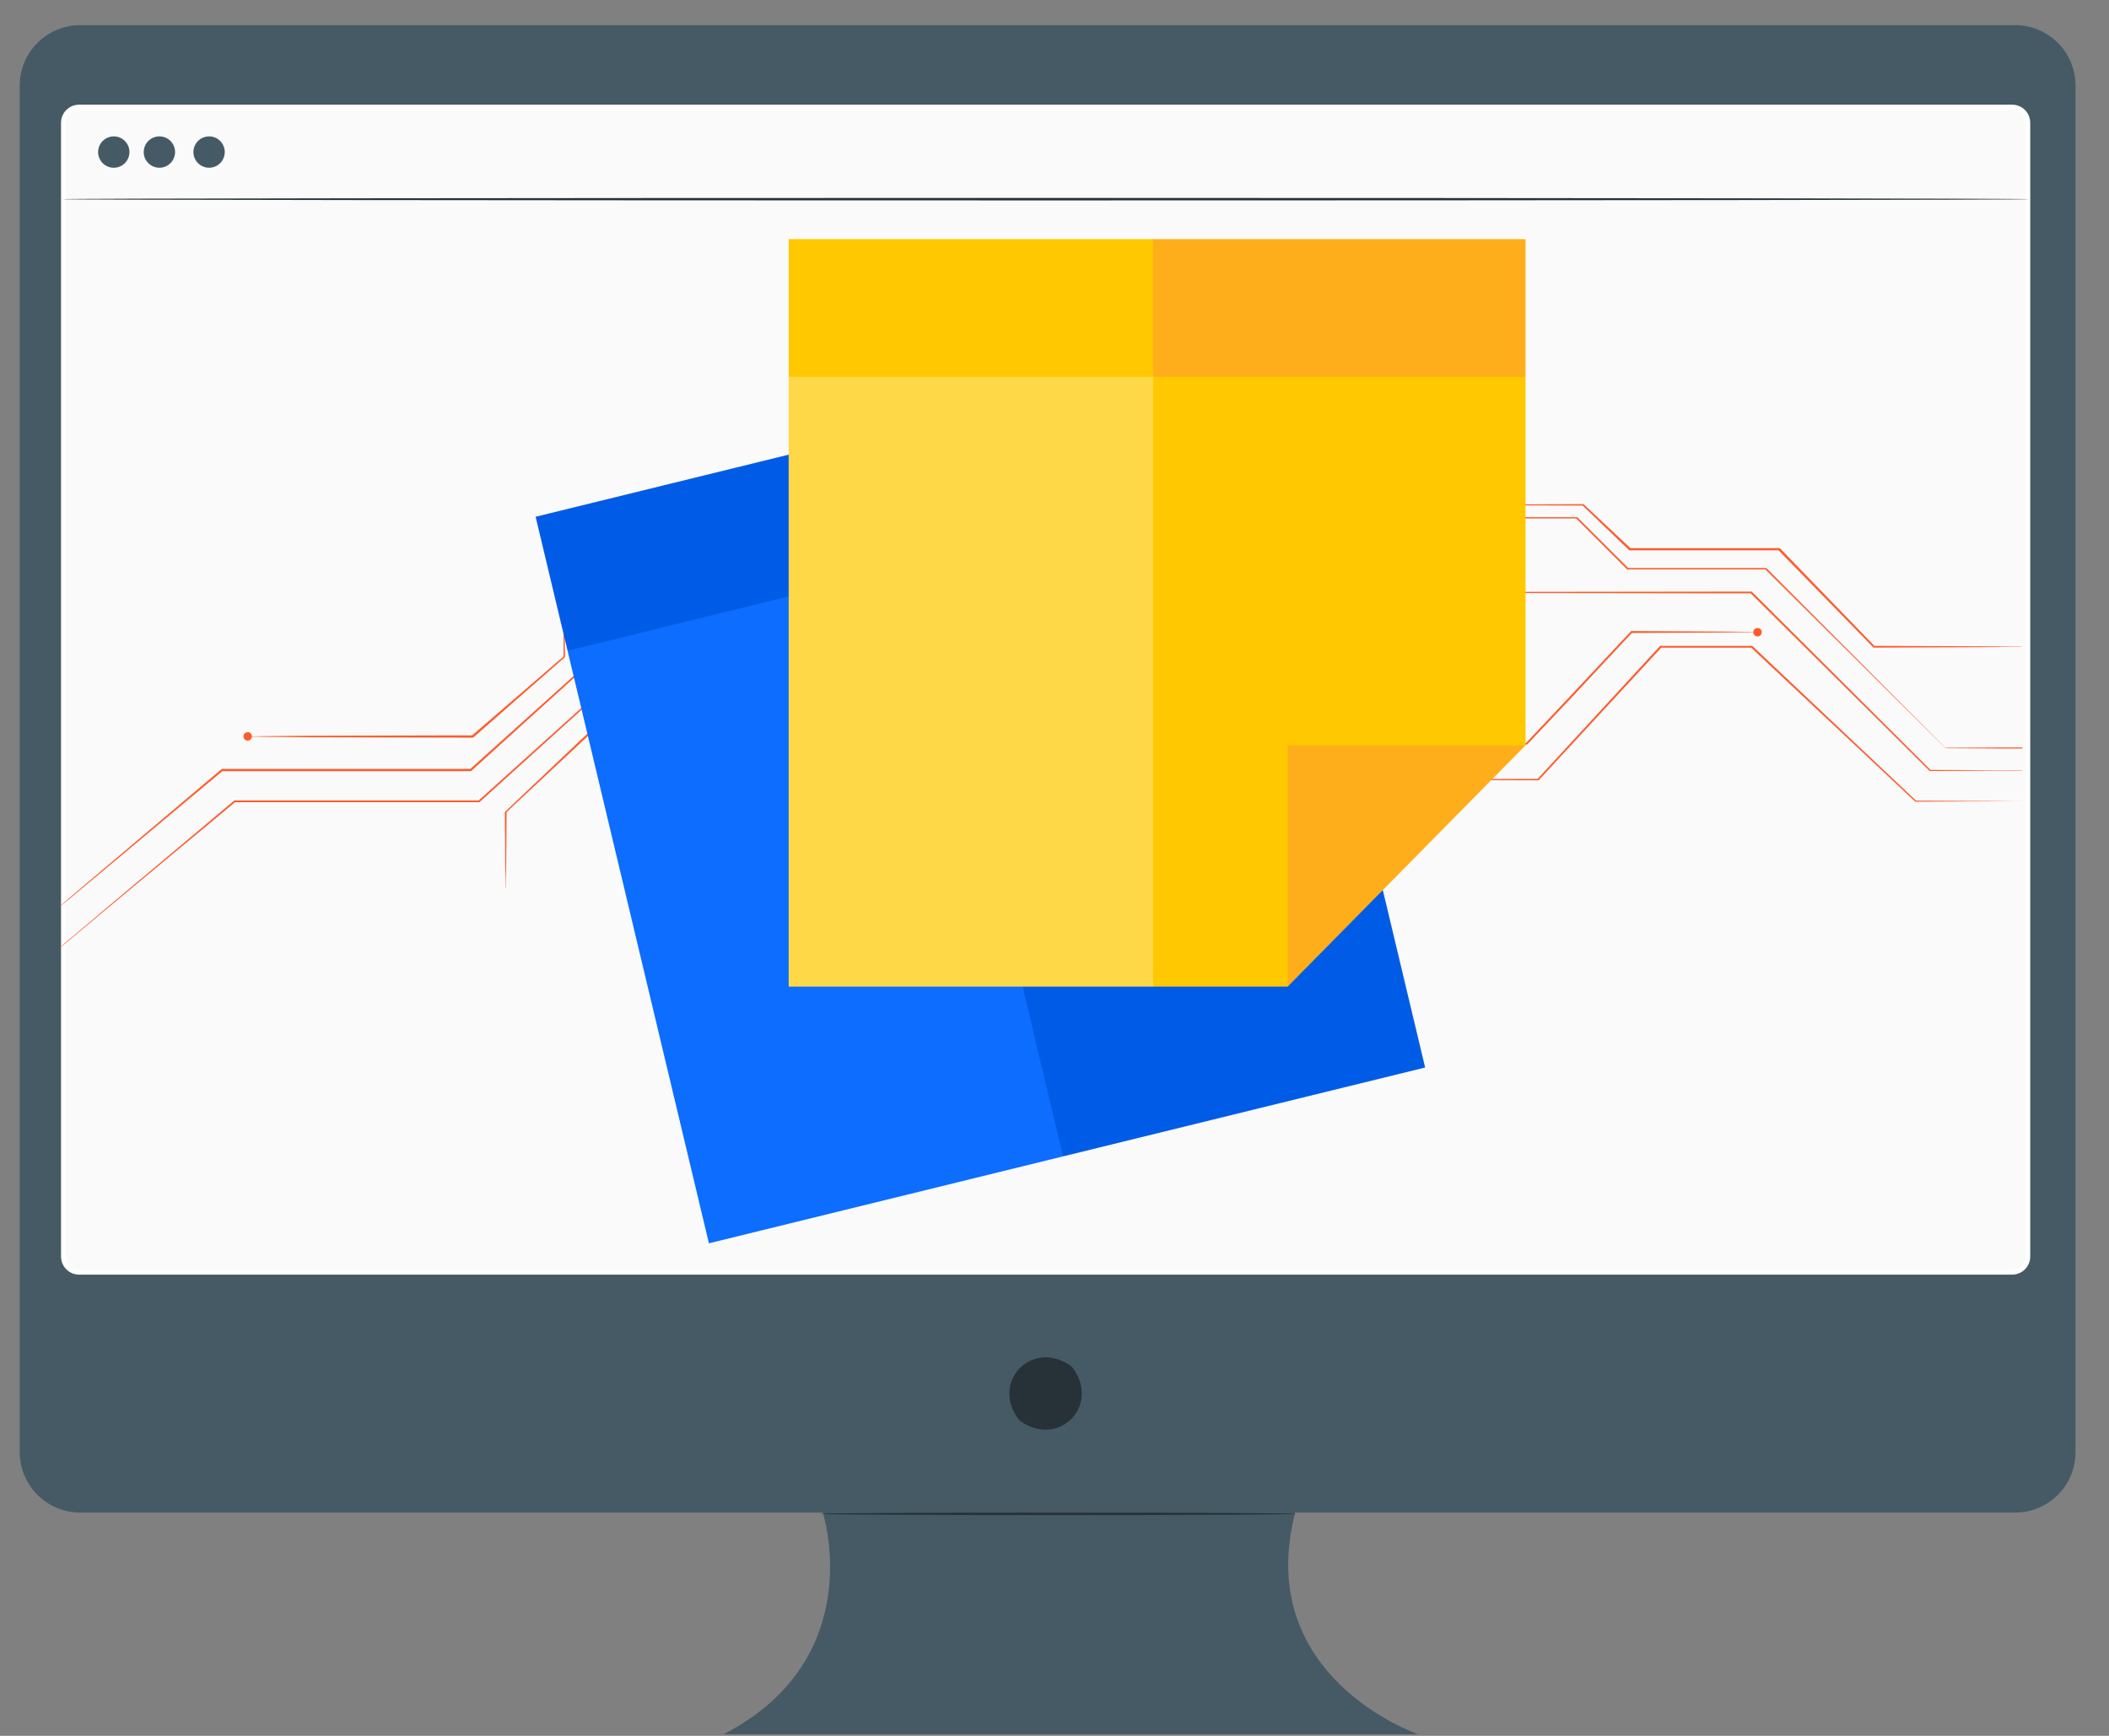 <?xml version="1.0" encoding="UTF-8"?> <svg xmlns="http://www.w3.org/2000/svg" width="441" height="363" viewBox="0 0 441 363" fill="none"><rect x="0" y="0" width="441" height="363" fill="#808080" stroke="none"/> <path d="M421.37 5.26H16.76C13.411 5.262 10.2 6.594 7.832 8.962C5.464 11.33 4.133 14.541 4.13 17.89V303.68C4.133 307.029 5.464 310.24 7.832 312.608C10.2 314.976 13.411 316.307 16.76 316.31H172.05C172.05 316.31 181.93 346.85 151.31 362.66H296.51C296.51 362.66 261.94 350.81 270.83 316.31H421.38C424.728 316.307 427.938 314.975 430.304 312.607C432.671 310.239 434 307.028 434 303.68V17.89C434 14.54 432.669 11.328 430.301 8.959C427.932 6.59 424.72 5.26 421.37 5.26V5.26Z" fill="#455A64"></path> <path d="M224.47 286.249C229.97 294.119 221.36 302.729 213.47 297.249C213.208 297.064 212.981 296.834 212.8 296.569C207.31 288.709 215.91 280.109 223.8 285.569C224.061 285.755 224.288 285.985 224.47 286.249V286.249Z" fill="#263238"></path> <path d="M420.76 22.39H16.53C14.724 22.39 13.26 23.854 13.26 25.66V262.77C13.26 264.576 14.724 266.04 16.53 266.04H420.76C422.566 266.04 424.03 264.576 424.03 262.77V25.66C424.03 23.854 422.566 22.39 420.76 22.39Z" fill="#FAFAFA"></path> <path d="M420.76 266.55H16.54C15.537 266.55 14.576 266.151 13.867 265.443C13.158 264.734 12.76 263.772 12.76 262.77V25.67C12.76 24.667 13.158 23.706 13.867 22.997C14.576 22.288 15.537 21.89 16.54 21.89H420.76C421.761 21.892 422.719 22.292 423.426 23C424.133 23.709 424.53 24.669 424.53 25.67V262.77C424.53 263.77 424.133 264.73 423.426 265.439C422.719 266.148 421.761 266.547 420.76 266.55V266.55ZM16.54 22.89C15.803 22.892 15.098 23.186 14.577 23.707C14.056 24.228 13.762 24.933 13.76 25.67V262.77C13.762 263.506 14.056 264.212 14.577 264.732C15.098 265.253 15.803 265.547 16.54 265.55H420.76C421.495 265.547 422.2 265.253 422.719 264.732C423.238 264.211 423.53 263.505 423.53 262.77V25.67C423.53 24.934 423.238 24.229 422.719 23.707C422.2 23.186 421.495 22.892 420.76 22.89H16.54Z" fill="white"></path> <path d="M46.999 31.799C46.999 32.448 46.807 33.082 46.447 33.622C46.086 34.161 45.574 34.582 44.975 34.83C44.375 35.078 43.716 35.143 43.08 35.017C42.443 34.89 41.859 34.578 41.4 34.119C40.941 33.66 40.629 33.076 40.502 32.439C40.376 31.803 40.441 31.144 40.689 30.544C40.937 29.945 41.358 29.433 41.897 29.072C42.437 28.712 43.071 28.52 43.719 28.52C44.589 28.52 45.424 28.865 46.039 29.48C46.654 30.095 46.999 30.93 46.999 31.799V31.799Z" fill="#455A64"></path> <path d="M27.07 31.799C27.07 32.448 26.877 33.082 26.517 33.622C26.157 34.161 25.644 34.582 25.045 34.83C24.446 35.078 23.786 35.143 23.15 35.017C22.514 34.89 21.929 34.578 21.471 34.119C21.012 33.66 20.699 33.076 20.573 32.439C20.446 31.803 20.511 31.144 20.759 30.544C21.008 29.945 21.428 29.433 21.968 29.072C22.507 28.712 23.141 28.52 23.79 28.52C24.66 28.52 25.494 28.865 26.109 29.48C26.724 30.095 27.07 30.93 27.07 31.799V31.799Z" fill="#455A64"></path> <path d="M36.61 31.799C36.61 32.448 36.417 33.082 36.057 33.622C35.697 34.161 35.184 34.582 34.585 34.83C33.986 35.078 33.326 35.143 32.69 35.017C32.054 34.89 31.469 34.578 31.011 34.119C30.552 33.66 30.239 33.076 30.113 32.439C29.986 31.803 30.051 31.144 30.299 30.544C30.548 29.945 30.968 29.433 31.508 29.072C32.047 28.712 32.681 28.52 33.33 28.52C34.2 28.52 35.034 28.865 35.649 29.48C36.264 30.095 36.61 30.93 36.61 31.799V31.799Z" fill="#455A64"></path> <path d="M424.33 41.65C424.33 41.8 332.23 41.91 218.66 41.91C105.09 41.91 13 41.8 13 41.65C13 41.5 105.07 41.39 218.69 41.39C332.31 41.39 424.33 41.51 424.33 41.65Z" fill="#263238"></path> <path d="M212.7 141.689L212.55 163.389H204.3L218.73 182.779L232.08 163.459H223.97L224.19 141.689H212.7Z" fill="#FAFAFA"></path> <path d="M168 144.22H167.23H164.99L156.48 144.28L126 144.37L126.15 144.31L100.32 167.69L100.25 167.76H89H49.07L49.21 167.7C38.21 176.83 29.01 184.5 22.5 189.9L15 196.18L13 197.81L12.48 198.22C12.36 198.32 12.3 198.36 12.29 198.35L12.45 198.2L12.95 197.75C13.42 197.36 14.07 196.75 14.95 196.07L22.43 189.73L49 167.39H49.06H49.15H89.08H100.19L100.02 167.46L125.89 144.14L125.95 144.08H126L156.48 144.17L164.99 144.23H167.23L168 144.22Z" fill="#FF5B2B"></path> <path d="M118 121.77C118.013 121.859 118.013 121.95 118 122.04V122.85C118 123.61 118 124.65 118.05 125.96C118.05 128.7 118.05 132.57 118.14 137.32V137.41L118.07 137.47L99 154.19L98.93 154.25H95.82L64.71 154.18L55.28 154.09L52.72 154.04C52.424 154.068 52.126 154.068 51.83 154.04C52.125 154.001 52.423 153.984 52.72 153.99L55.28 153.94L64.71 153.86L95.82 153.78H98.82L98.65 153.85L117.89 137.23L117.82 137.37C117.82 132.62 117.89 128.75 117.91 126.01C117.91 124.7 117.91 123.66 117.96 122.9C117.96 122.58 117.96 122.31 117.96 122.09C117.955 121.981 117.968 121.873 118 121.77V121.77Z" fill="#FF5B2B"></path> <path d="M105.71 185.78C105.697 185.684 105.697 185.586 105.71 185.49C105.71 185.27 105.71 184.99 105.71 184.65C105.71 183.86 105.71 182.79 105.65 181.45C105.65 178.62 105.6 174.67 105.56 169.89V169.8L105.63 169.74L121.16 155L127.39 149.16L127.46 149.09H127.56L148.15 149.18L154.15 149.25H155.77C155.956 149.228 156.144 149.228 156.33 149.25C156.143 149.267 155.956 149.267 155.77 149.25L154.15 149.3L148.15 149.37L127.56 149.46L127.73 149.39L121.52 155.24L105.86 169.88L105.93 169.72C105.93 174.5 105.86 178.45 105.84 181.28C105.84 182.62 105.79 183.69 105.78 184.48C105.78 184.82 105.78 185.1 105.78 185.32C105.799 185.477 105.775 185.636 105.71 185.78V185.78Z" fill="#FF5B2B"></path> <path d="M146.91 139.48C146.764 139.493 146.617 139.493 146.47 139.48H145.19L140.26 139.53L122.26 139.62H122.38L98.55 161.2L98.48 161.27H78.48H46.39L46.54 161.22L21.83 181.87L14.83 187.71L12.95 189.24L12.46 189.63L12.28 189.75L12.43 189.6L12.9 189.18L14.73 187.59L21.73 181.65L46.32 160.85L46.38 160.8H46.47H78.56H98.44L98.27 160.87L122.15 139.38V139.33H122.23L140.23 139.41H145.16H146.44L146.91 139.48Z" fill="#FF5B2B"></path> <path d="M423 156.3H422.73H421.92H418.75L406.75 156.37H406.68V156.32L369.07 119L369.25 119.08H340.25L340.17 119L329.52 108.34L329.7 108.41H306.38L306.54 108.32C304.107 111.873 301.893 115.093 299.9 117.98L299.84 118.06H299.76L284.49 117.98H280.41H279.35H279C279.116 117.967 279.234 117.967 279.35 117.98H280.41L284.49 117.93L299.76 117.86L299.62 117.93L306.21 108.23L306.27 108.14H306.38H329.7H329.8L329.87 108.21L340.54 118.86L340.35 118.79H369.35L369.42 118.86L406.88 156.47H406.78L418.78 156.54H421.95H422.76L423 156.3Z" fill="#FF5B2B"></path> <path d="M423 161.16C422.89 161.173 422.779 161.173 422.67 161.16H421.67H417.83L403.53 161.24H403.46V161.19L366 124L366.18 124.08H358.77L302.37 124L285.28 123.92H280.64H279.43H279.02H279.43H280.64L285.28 123.87L302.37 123.79L358.77 123.72H366.29L366.37 123.79L403.68 161H403.56L417.86 161.08H421.7H422.7C422.803 161.093 422.903 161.12 423 161.16Z" fill="#FF5B2B"></path> <path d="M423 135.28H422.44H420.79L414.51 135.34L391.86 135.43H391.76L391.7 135.37C385.93 129.45 379.15 122.5 371.82 115L372.01 115.08H340.69L340.62 115.01L330.88 105.67L331.03 105.73L304.4 105.64L296.92 105.58H294.92H294.42H294.25C294.25 105.58 294.3 105.58 294.42 105.58H294.92H296.92L304.4 105.52L331.03 105.43H331.12L331.19 105.49L341 114.7L340.82 114.63H372.17L372.24 114.7L392 135.13L391.85 135.06L414.5 135.15L420.78 135.21H422.43L423 135.28Z" fill="#FF5B2B"></path> <path d="M423 167.57C422.87 167.578 422.74 167.578 422.61 167.57H421.46H417.03L400.57 167.65H400.5L400.44 167.6L366.1 135.37L366.27 135.44H347.27L347.46 135.35L321.79 163.11L321.72 163.18H321.63L293.81 163.09L286.04 163.03H284.04H283.34H284.04H286.04L293.81 162.97L321.63 162.88L321.46 162.95L347.08 135.14L347.16 135.06H366.4L366.47 135.13L400.71 167.48L400.59 167.43L417.05 167.51L421.48 167.56H422.63L423 167.57Z" fill="#FF5B2B"></path> <path d="M367.999 132.21C367.833 132.227 367.666 132.227 367.499 132.21H366.029L360.509 132.27L341.129 132.37L341.299 132.29L328.599 145.89L319.379 155.64L319.309 155.72H319.199L296.199 155.63L289.539 155.55H287.769C287.563 155.567 287.356 155.567 287.149 155.55C287.355 155.526 287.563 155.526 287.769 155.55H289.539L296.199 155.47L319.199 155.38L319.019 155.46L328.219 145.7L340.999 132.05L341.069 131.97H341.169L360.549 132.07L366.069 132.13H367.539C367.695 132.142 367.849 132.168 367.999 132.21V132.21Z" fill="#FF5B2B"></path> <path d="M118.89 121.93C118.892 122.106 118.842 122.279 118.745 122.427C118.649 122.575 118.51 122.69 118.348 122.759C118.185 122.828 118.006 122.847 117.833 122.814C117.66 122.781 117.5 122.697 117.375 122.573C117.249 122.449 117.163 122.29 117.128 122.117C117.093 121.944 117.11 121.765 117.177 121.602C117.244 121.438 117.358 121.299 117.505 121.201C117.651 121.102 117.824 121.05 118 121.05C118.235 121.05 118.459 121.142 118.626 121.307C118.793 121.472 118.888 121.695 118.89 121.93V121.93Z" fill="#FF5B2B"></path> <path d="M169 144.22C169 144.396 168.948 144.568 168.85 144.715C168.752 144.861 168.613 144.975 168.45 145.042C168.288 145.11 168.109 145.127 167.936 145.093C167.763 145.059 167.605 144.974 167.48 144.849C167.356 144.725 167.271 144.566 167.237 144.394C167.202 144.221 167.22 144.042 167.287 143.879C167.355 143.717 167.469 143.578 167.615 143.48C167.762 143.382 167.934 143.33 168.11 143.33C168.346 143.33 168.572 143.424 168.739 143.591C168.906 143.758 169 143.984 169 144.22V144.22Z" fill="#FF5B2B"></path> <path d="M52.679 153.999C52.679 154.176 52.627 154.348 52.529 154.495C52.431 154.641 52.291 154.756 52.128 154.823C51.964 154.89 51.785 154.907 51.612 154.872C51.439 154.836 51.281 154.751 51.157 154.625C51.032 154.5 50.949 154.34 50.915 154.167C50.882 153.994 50.901 153.814 50.97 153.652C51.039 153.489 51.155 153.351 51.302 153.255C51.45 153.158 51.623 153.107 51.799 153.109C51.916 153.109 52.031 153.133 52.139 153.177C52.246 153.222 52.343 153.288 52.425 153.371C52.507 153.453 52.572 153.552 52.615 153.66C52.659 153.768 52.681 153.883 52.679 153.999V153.999Z" fill="#FF5B2B"></path> <path d="M279.49 118.69C279.981 118.69 280.38 118.292 280.38 117.8C280.38 117.309 279.981 116.91 279.49 116.91C278.998 116.91 278.6 117.309 278.6 117.8C278.6 118.292 278.998 118.69 279.49 118.69Z" fill="#FF5B2B"></path> <path d="M295.15 105.559C295.127 105.778 295.023 105.98 294.86 106.127C294.697 106.274 294.485 106.355 294.265 106.355C294.045 106.355 293.833 106.274 293.67 106.127C293.507 105.98 293.403 105.778 293.38 105.559C293.367 105.435 293.38 105.31 293.418 105.191C293.457 105.072 293.52 104.963 293.603 104.87C293.687 104.777 293.789 104.703 293.903 104.652C294.017 104.601 294.14 104.575 294.265 104.575C294.39 104.575 294.513 104.601 294.627 104.652C294.741 104.703 294.843 104.777 294.927 104.87C295.01 104.963 295.073 105.072 295.112 105.191C295.15 105.31 295.163 105.435 295.15 105.559Z" fill="#FF5B2B"></path> <path d="M368.389 132.209C368.389 132.386 368.337 132.558 368.239 132.705C368.14 132.851 368.001 132.965 367.838 133.033C367.674 133.1 367.495 133.117 367.322 133.081C367.149 133.046 366.991 132.961 366.867 132.835C366.742 132.71 366.658 132.55 366.625 132.377C366.592 132.204 366.611 132.024 366.68 131.862C366.749 131.699 366.865 131.561 367.012 131.464C367.16 131.368 367.333 131.317 367.509 131.319C367.626 131.319 367.741 131.342 367.848 131.387C367.956 131.432 368.053 131.498 368.135 131.581C368.217 131.663 368.282 131.762 368.325 131.87C368.369 131.977 368.391 132.093 368.389 132.209V132.209Z" fill="#FF5B2B"></path> <path d="M288.84 156.099C289.332 156.099 289.73 155.701 289.73 155.209C289.73 154.718 289.332 154.319 288.84 154.319C288.349 154.319 287.95 154.718 287.95 155.209C287.95 155.701 288.349 156.099 288.84 156.099Z" fill="#FF5B2B"></path> <path d="M270.83 316.579C270.83 316.729 248.61 316.839 221.21 316.839C193.81 316.839 171.59 316.729 171.59 316.579C171.59 316.429 193.8 316.319 221.21 316.319C248.62 316.319 270.83 316.439 270.83 316.579Z" fill="#263238"></path> <g clip-path="url(#clip0)"> <path d="M118.68 136.073L148.237 260L222.304 241.818L220.043 181.691L192.747 117.892L153.458 117.899L118.68 136.073Z" fill="#0C6DFF"></path> <path d="M112 108.065L118.68 136.074L192.748 117.892L199.271 101.467L186.068 89.884L112 108.065Z" fill="#005CE7"></path> <path d="M192.748 117.892L222.305 241.819L298.002 223.238L268.445 99.311L229.68 99.19L192.748 117.892Z" fill="#005CE7"></path> <path d="M164.914 78.816V206.319H241.119L252.86 147.338L241.119 78.816L202.93 69.45L164.914 78.816Z" fill="#FFD848"></path> <path d="M164.914 50V78.816H241.119L251.267 64.408L241.119 50H164.914Z" fill="#FFC800"></path> <path d="M241.118 78.816V206.319H269.257L292.51 175.175L318.999 155.856V78.816L281.35 69.45L241.118 78.816Z" fill="#FFC800"></path> <path d="M241.118 50H318.999V78.816H241.118V50Z" fill="#FFAE1B"></path> <path d="M269.258 206.32V155.856H319L269.258 206.32Z" fill="#FFAE1B"></path> </g> <defs> <clipPath id="clip0"> <rect width="207" height="210" fill="white" transform="translate(112 50)"></rect> </clipPath> </defs> </svg> 